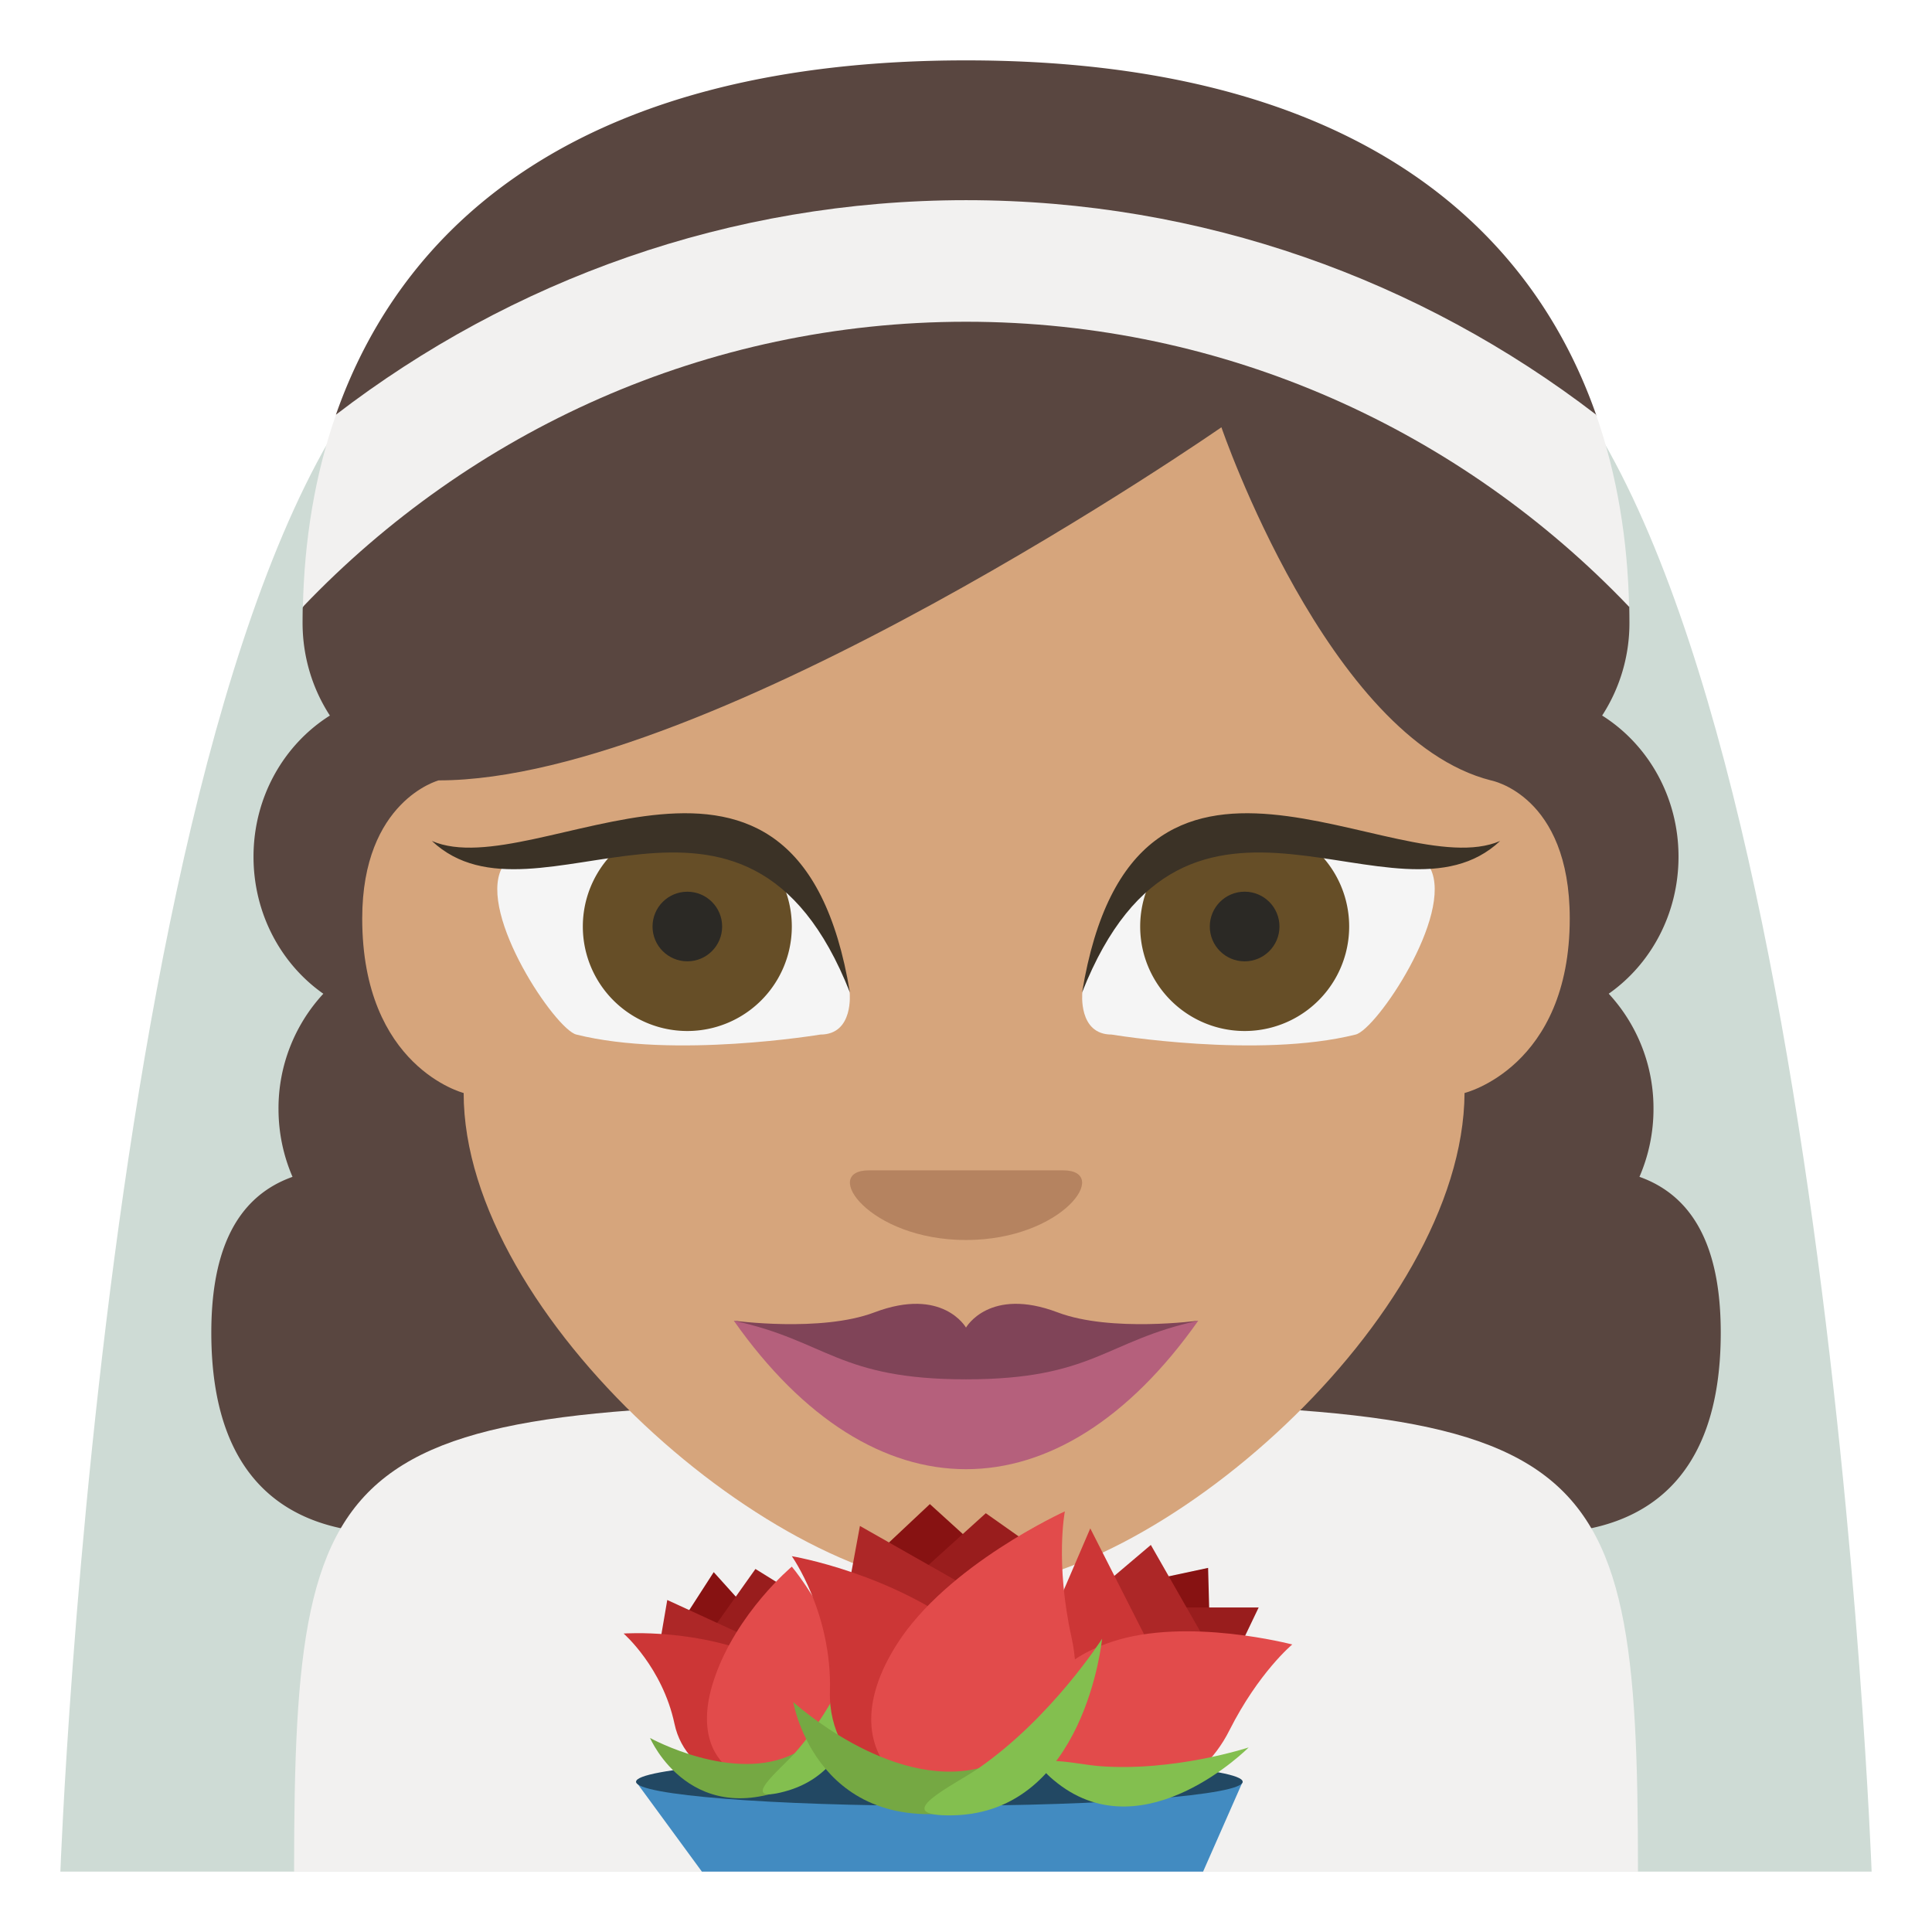 <svg xmlns="http://www.w3.org/2000/svg" width="64" height="64" viewBox="0 0 64 64"><path fill="#CEDBD5" d="M50.001 10.779c-7.045-5.533-28.956-5.533-36.001 0C3.587 18.959 2 62 2 62h60s-1.59-43.041-11.999-51.221z"/><path fill="#594640" d="M54.309 38.984a5.642 5.642 0 0 0 .465-2.248 5.587 5.587 0 0 0-1.483-3.818c1.394-.977 2.312-2.645 2.312-4.539 0-1.988-1.016-3.723-2.53-4.676a5.62 5.62 0 0 0 .904-3.074c0-.176-.002-.352-.006-.527l-1.38-3.67.284-2.688C50.574 7.164 44.415 2 32 2 19.598 2 13.437 7.154 11.132 13.725l.275 2.708-1.379 3.703a27.12 27.12 0 0 0-.005.494c0 1.141.336 2.199.905 3.074-1.514.953-2.53 2.688-2.53 4.676 0 1.895.92 3.563 2.313 4.539a5.584 5.584 0 0 0-1.485 3.818c0 .803.168 1.563.464 2.248C7.642 39.713 7 41.748 7 44.148c0 10.123 10.959 5.67 10.959 5.67h28.083s10.96 4.453 10.96-5.67c0-2.4-.645-4.435-2.693-5.164z"/><path fill="#F2F1F0" d="M54.26 62c0-14.73-1.438-15.533-22.26-15.533-20.816 0-22.258.803-22.258 15.533H54.26zM32.002 6.631c-7.841 0-15.073 2.652-20.872 7.105-.709 2.023-1.049 4.182-1.096 6.365 5.551-5.814 13.344-9.443 21.968-9.443 8.623 0 16.413 3.629 21.964 9.443-.047-2.184-.387-4.342-1.094-6.365-5.799-4.453-13.032-7.105-20.87-7.105z"/><path fill="#D6A57C" d="M15.359 36.207s-3.36-.853-3.36-5.781c0-3.904 2.533-4.575 2.533-4.575 9.079 0 25.929-11.697 25.929-11.697s3.531 10.328 8.927 11.697c0 0 2.612.479 2.612 4.575 0 4.929-3.485 5.781-3.485 5.781-.046 7.438-10.29 16.409-16.515 16.409-6.222 0-16.641-8.971-16.641-16.409z"/><path fill="#B58360" d="M32 41.077c-3.215 0-4.823-2.308-3.215-2.308h6.43c1.609.001 0 2.307-3.215 2.308z"/><path fill="#F5F5F5" d="M36.824 34.271c-1.119 0-.97-1.395-.97-1.395 1.722-8.784 11.53-4.105 11.53-4.105.77 1.538-1.786 5.331-2.477 5.5-3.235.81-8.083 0-8.083 0z"/><path fill="#664E27" d="M44.693 30.692a3.461 3.461 0 1 1-6.923 0 3.461 3.461 0 0 1 6.923 0z"/><circle fill="#2B2925" cx="41.23" cy="30.692" r="1.154"/><path fill="#3B3226" d="M35.846 32.876c1.73-10.542 10.385-3.514 13.848-5.018-3.464 3.26-10.385-3.766-13.848 5.018z"/><path fill="#F5F5F5" d="M27.176 34.271c1.119 0 .97-1.395.97-1.395-1.723-8.784-11.53-4.105-11.53-4.105-.77 1.538 1.786 5.331 2.477 5.5 3.235.81 8.083 0 8.083 0z"/><path fill="#664E27" d="M19.307 30.692a3.461 3.461 0 1 0 6.923 0 3.461 3.461 0 0 0-6.923 0z"/><path fill="#3B3226" d="M28.154 32.876c-1.731-10.542-10.385-3.514-13.847-5.018 3.462 3.26 10.384-3.766 13.847 5.018z"/><path fill="#B5607C" d="M32 44.924l-7.692-1.174c4.615 6.559 10.769 6.559 15.386 0L32 44.924z"/><path fill="#804458" d="M35.035 43.474c-2.265-.858-3.035.504-3.035.504s-.77-1.361-3.034-.504c-1.771.67-4.669.273-4.658.276 3.079.664 3.462 1.942 7.692 1.942s4.613-1.278 7.693-1.942c.01-.003-2.888.394-4.658-.276z"/><circle fill="#2B2925" cx="22.769" cy="30.692" r="1.153"/><g><path fill="#428BC1" d="M39.854 62H23.251l-2.181-2.977h20.095z"/><path fill="#224863" d="M41.165 59.023c0 .44-4.499.796-10.05.796-5.545 0-10.045-.355-10.045-.796 0-.439 4.5-.796 10.045-.796 5.551.001 10.05.357 10.05.796z"/><g><path fill="#871212" d="M25.631 54.286l-1.988-2.207-1.581 2.453z"/><path fill="#991D1D" d="M22.952 54.896l2.073-2.922 2.332 1.448z"/><path fill="#AD2727" d="M22.104 53.002l-.296 1.729 4.602.25z"/><path fill="#CC3636" d="M25.396 54.97c2.902 1.362 2.598 3.185 1.123 3.907-1.473.722-3.78.091-4.175-1.771-.398-1.873-1.686-2.993-1.686-2.993s2.522-.184 4.738.857z"/><path fill="#E24B4B" d="M23.663 55.606c-1.04 3.066 1.489 3.939 2.964 3.219 1.473-.723 1.99-2.686 1.158-4.385-.834-1.701-1.555-2.543-1.555-2.543s-1.826 1.526-2.567 3.709z"/><path fill="#75A843" d="M26.318 58.085c2.264-1.146 1.703.231.229.953-3.623 1.776-5.013-1.465-5.013-1.465s2.777 1.53 4.784.512z"/><path fill="#83BF4F" d="M26.318 58.085c-.488.549-1.907 1.682-.328 1.262 3.121-.828 2.525-5.057 2.525-5.057s-.742 2.164-2.197 3.795z"/><g><path fill="#871212" d="M35.891 52.822l4.22 2.529-.091-3.413z"/><path fill="#991D1D" d="M39.768 57.276l-2.782-4.026h4.709z"/><path fill="#AD2727" d="M40.738 55.757l-2.615-4.579-2.178 1.846z"/><path fill="#CC3636" d="M38.602 55.522l-4.477-.259 1.992-4.633z"/><path fill="#E24B4B" d="M36.83 54.387c-3.5 1.165-2.555 4.064-.885 4.905 1.67.84 3.811-.041 4.779-1.969.972-1.926 2.083-2.847 2.083-2.847s-3.485-.92-5.977-.089z"/><path fill="#83BF4F" d="M36.406 58.504c-.834-.066-2.84-.575-1.371.57 2.902 2.263 6.329-1.188 6.329-1.188s-2.475.814-4.958.618z"/></g><g><path fill="#871212" d="M27.613 52.821l6.184-.277-2.994-2.719z"/><path fill="#991D1D" d="M34.98 51.767l-5.982 1.668 3.658-3.308z"/><path fill="#AD2727" d="M33.016 53.122l-4.53-2.573-.615 3.335z"/><path fill="#CC3636" d="M32.189 54.188v5.497c-2.168.48-4.77-1.085-4.697-3.66.074-2.59-1.262-4.474-1.262-4.474s3.374.559 5.959 2.637z"/><path fill="#E24B4B" d="M29.707 54.473c-2.346 3.7.703 5.658 2.871 5.178s3.475-2.897 2.92-5.399c-.553-2.502-.223-4.186-.223-4.186s-3.898 1.771-5.568 4.407z"/><path fill="#75A843" d="M32.41 58.579c3.34-.788 2.164.848-.004 1.327-5.332 1.183-6.129-3.524-6.129-3.524s3.168 2.896 6.133 2.197z"/><path fill="#83BF4F" d="M32.41 58.579c-.82.566-3.045 1.604-.834 1.556 4.371-.097 4.932-5.849 4.932-5.849s-1.666 2.61-4.098 4.293z"/></g></g></g></svg>